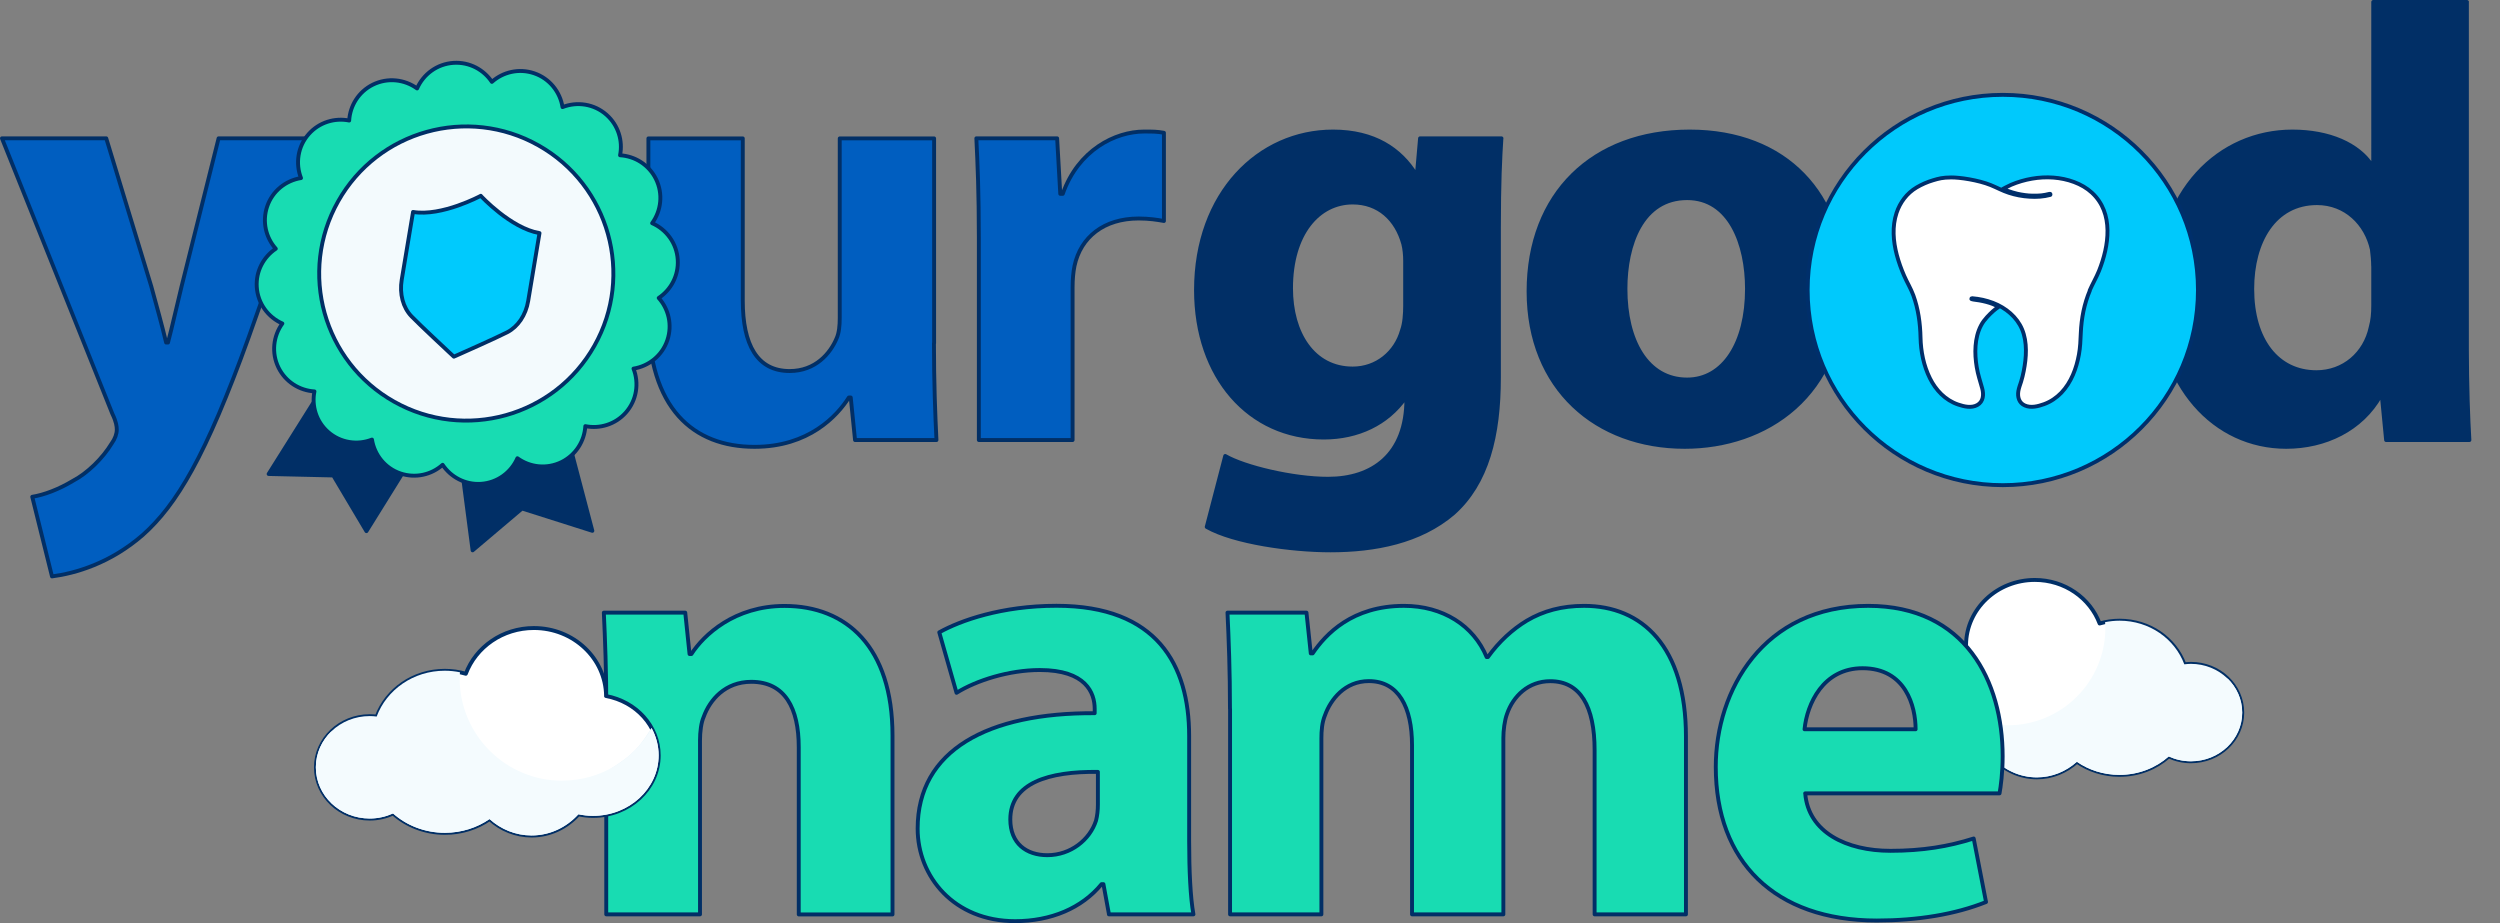 <?xml version="1.0" encoding="UTF-8"?>
<svg xmlns="http://www.w3.org/2000/svg" viewBox="0 0 320.25 118.25">
  <rect x="0" y="0" width="320.25" height="118.25" fill="#808080" stroke="none"/>
  <defs>
    <style>
      .cls-1 {
        fill: #f3fafd;
      }

      .cls-1, .cls-2, .cls-3, .cls-4, .cls-5, .cls-6, .cls-7, .cls-8 {
        stroke-linecap: round;
        stroke-linejoin: round;
        stroke-width: .5px;
      }

      .cls-1, .cls-2, .cls-3, .cls-6, .cls-7, .cls-8 {
        stroke: #012f66;
      }

      .cls-9 {
        fill: #e8f4fa;
      }

      .cls-9, .cls-2, .cls-10 {
        fill-rule: evenodd;
      }

      .cls-9, .cls-10 {
        mix-blend-mode: multiply;
      }

      .cls-11 {
        isolation: isolate;
      }

      .cls-2, .cls-4, .cls-12 {
        fill: #fff;
      }

      .cls-3 {
        fill: #18dcb2;
      }

      .cls-4, .cls-5 {
        stroke: #002f6b;
      }

      .cls-5 {
        fill: #00c9fc;
      }

      .cls-6 {
        fill: #00cafd;
      }

      .cls-7 {
        fill: #005ec0;
      }

      .cls-10 {
        fill: #f4fbfe;
      }

      .cls-8 {
        fill: #012f66;
      }
    </style>
  </defs>
  <g class="cls-11">
    <g id="Layer_2" data-name="Layer 2">
      <path class="cls-2" d="M251.85,82.58c.05-4.58,3.97-8.29,8.81-8.29,3.83,0,7.08,2.33,8.3,5.58.81-.23,1.67-.36,2.56-.36,3.84,0,7.09,2.33,8.3,5.59.28-.03.56-.06.84-.06,3.63,0,6.57,2.8,6.57,6.24s-2.94,6.24-6.57,6.24c-1.02,0-1.98-.23-2.84-.62-1.64,1.46-3.86,2.36-6.32,2.36-2.05,0-3.93-.63-5.45-1.68-1.38,1.24-3.17,2-5.12,2-2.24,0-4.27-.99-5.71-2.58-.57.12-1.16.19-1.77.19-4.43,0-8.02-3.31-8.02-7.38,0-3.57,2.76-6.55,6.42-7.24Z"/>
      <path class="cls-9" d="M248.76,89.61c1.09.99,2.6,1.88,2.61,1.89,1.88,2.46,4.37,3.71,7.26,4.29,3.06.62,6.01.13,8.2-1.13.74.25,1.5.47,2.3.63,7.73,1.55,14.95-1.94,16.12-7.79.04-.2.06-.41.08-.61,1.17,1.13,1.9,2.68,1.9,4.39,0,3.45-2.94,6.24-6.57,6.24-1.02,0-1.98-.23-2.84-.62-1.64,1.46-3.86,2.36-6.32,2.36-2.05,0-3.93-.63-5.45-1.68-1.38,1.24-3.17,2-5.12,2-2.24,0-4.27-.99-5.71-2.58-.57.12-1.16.19-1.77.19-4.43,0-8.02-3.31-8.02-7.38,0-1.06.27-2.26.87-3.33.01-.02,1.18,2.08,2.46,3.13Z"/>
      <path class="cls-10" d="M257.2,92.91c6.91,0,12.5-5.6,12.5-12.5,0-.24-.02-.47-.04-.71.6-.12,1.22-.19,1.85-.19,3.84,0,7.09,2.33,8.3,5.59.28-.03.56-.06.84-.06,3.63,0,6.57,2.8,6.57,6.24s-2.94,6.24-6.57,6.24c-1.02,0-1.98-.23-2.84-.62-1.64,1.46-3.86,2.36-6.32,2.36-2.05,0-3.93-.63-5.45-1.68-1.38,1.24-3.17,2-5.12,2-2.24,0-4.27-.99-5.71-2.58-.57.12-1.16.19-1.77.19-4.43,0-8.02-3.31-8.02-7.38,0-1.19.31-2.31.86-3.31,2.14,3.82,6.22,6.41,10.91,6.41Z"/>
      <path class="cls-7" d="M125.39,30.44c0-5.69-.16-9.41-.32-12.72h10.35l.4,7.11h.32c1.98-5.61,6.72-7.98,10.43-7.98,1.11,0,1.66,0,2.53.16v11.3c-.87-.16-1.9-.32-3.24-.32-4.43,0-7.43,2.37-8.22,6.09-.16.79-.24,1.74-.24,2.69v19.6h-12.01v-25.92Z"/>
      <path class="cls-12" d="M320.21,41.78s.01,0,.04,0c-.01,0-.03,0-.04,0Z"/>
      <path class="cls-7" d="M13.61,17.72l5.77,18.97c.63,2.29,1.42,5.14,1.9,7.19h.24c.55-2.06,1.19-4.98,1.74-7.19l4.74-18.97h12.88l-9.01,25.45c-5.53,15.33-9.25,21.5-13.59,25.37-4.19,3.64-8.62,4.9-11.62,5.3l-2.53-10.2c1.5-.24,3.4-.95,5.22-2.05,1.82-.95,3.79-2.85,4.98-4.82.4-.55.63-1.19.63-1.74,0-.4-.08-1.03-.55-1.98L.25,17.72h13.36Z"/>
      <path class="cls-7" d="M119.64,43.96c0,5.06.16,9.17.32,12.41h-10.43l-.55-5.45h-.24c-1.5,2.37-5.14,6.32-12.09,6.32-7.82,0-13.59-4.9-13.59-16.83v-22.68h12.09v20.79c0,5.61,1.82,9.01,6.01,9.01,3.32,0,5.22-2.29,6.01-4.19.32-.71.4-1.66.4-2.61v-23h12.09v26.24Z"/>
      <path class="cls-8" d="M192.33,17.72c-.16,2.45-.32,5.69-.32,11.46v19.19c0,7.43-1.5,13.52-5.85,17.39-4.27,3.64-10.04,4.74-15.73,4.74-5.06,0-12.38-1.03-15.85-3l2.37-9.09c2.45,1.42,8.66,2.92,13.17,2.92,5.69,0,10.04-3.08,10.04-10.2v-.14h-.16c-2.29,3.24-6.01,5.06-10.43,5.06-9.56,0-16.36-7.75-16.36-18.89,0-12.41,8.06-20.31,17.55-20.31,5.3,0,8.62,2.29,10.59,5.45h.16l.4-4.58h10.43ZM180,33.45c0-.79-.08-1.58-.24-2.21-.87-3.16-3.16-5.3-6.48-5.3-4.35,0-7.9,3.95-7.9,10.99,0,5.77,2.85,10.28,7.9,10.28,3.08,0,5.53-2.05,6.32-4.9.32-.87.4-2.13.4-3.16v-5.69Z"/>
      <path class="cls-8" d="M236.2,36.61c0,14.15-10.04,20.63-20.39,20.63-11.3,0-20-7.43-20-19.92s8.22-20.47,20.63-20.47,19.76,8.14,19.76,19.76ZM208.22,37c0,6.64,2.77,11.62,7.9,11.62,4.66,0,7.67-4.66,7.67-11.62,0-5.77-2.21-11.62-7.67-11.62-5.77,0-7.9,5.93-7.9,11.62Z"/>
      <path class="cls-8" d="M316.01.25v44.58c0,4.35.16,8.93.32,11.54h-10.67l-.55-5.69h-.16c-2.45,4.35-7.11,6.56-12.09,6.56-9.17,0-16.52-7.82-16.52-19.84-.08-13.04,8.06-20.55,17.31-20.55,4.74,0,8.46,1.66,10.2,4.35h.16V.25h12.01ZM304,34.08c0-.63-.08-1.5-.16-2.13-.71-3.24-3.32-5.93-7.03-5.93-5.45,0-8.3,4.9-8.3,10.99,0,6.56,3.24,10.67,8.22,10.67,3.48,0,6.24-2.37,6.96-5.77.24-.87.32-1.74.32-2.77v-5.06Z"/>
      <path class="cls-12" d="M105.1,107.63s.01,0,.04,0c-.01,0-.03,0-.04,0Z"/>
      <g>
        <polygon class="cls-8" points="75.88 68 66.87 65.14 60.54 70.5 59.11 59.59 65.49 56.59 72.62 55.61 75.88 68"/>
        <polygon class="cls-8" points="34.41 60.72 42.7 60.91 46.94 68.04 52.13 59.69 47.37 53.55 40.95 50.31 34.41 60.72"/>
        <g>
          <path class="cls-3" d="M86.82,33.28c-.13-2.13-1.46-3.89-3.28-4.69,1.16-1.6,1.42-3.76.49-5.66-.91-1.83-2.7-2.93-4.6-3.04.37-1.85-.22-3.84-1.73-5.18-1.59-1.41-3.78-1.72-5.64-.99-.31-1.95-1.66-3.67-3.65-4.34-1.94-.65-3.98-.16-5.4,1.11-1.05-1.57-2.87-2.56-4.89-2.44-2.13.13-3.89,1.46-4.69,3.28-1.6-1.16-3.76-1.42-5.66-.49-1.83.91-2.93,2.7-3.04,4.6-1.85-.37-3.84.22-5.18,1.73-1.41,1.59-1.72,3.78-.99,5.64-1.95.31-3.67,1.66-4.34,3.65-.65,1.94-.16,3.98,1.11,5.4-1.57,1.05-2.56,2.87-2.44,4.89.13,2.13,1.46,3.89,3.28,4.69-1.16,1.6-1.42,3.76-.49,5.66.91,1.83,2.7,2.93,4.6,3.04-.37,1.85.22,3.84,1.73,5.18,1.59,1.41,3.78,1.72,5.64.99.31,1.95,1.66,3.67,3.65,4.34,1.94.65,3.98.16,5.4-1.11,1.05,1.57,2.87,2.56,4.89,2.44,2.13-.13,3.89-1.46,4.69-3.28,1.6,1.16,3.76,1.42,5.66.49,1.83-.91,2.93-2.7,3.04-4.6,1.85.37,3.84-.22,5.18-1.73,1.41-1.59,1.72-3.78.99-5.64,1.95-.31,3.67-1.66,4.34-3.65.65-1.94.16-3.98-1.11-5.4,1.57-1.05,2.56-2.87,2.44-4.89Z"/>
          <circle class="cls-1" cx="59.73" cy="35.03" r="18.84" transform="translate(-.11 69.88) rotate(-60.6)"/>
        </g>
        <path class="cls-6" d="M61.59,25.08s-4.99,2.69-8.68,2.07l-1.45,8.69c-.3,1.81.16,3.55,1.25,4.68,1.13,1.17,4.57,4.36,4.71,4.5l.72.67.9-.4c.18-.08,4.47-1.98,5.92-2.72,1.39-.71,2.4-2.21,2.7-4.02l1.45-8.69c-3.69-.62-7.53-4.78-7.53-4.78Z"/>
      </g>
      <path class="cls-3" d="M77.67,90.81c0-4.82-.16-8.93-.32-12.33h10.43l.55,5.3h.24c1.58-2.45,5.53-6.16,11.93-6.16,7.9,0,13.83,5.22,13.83,16.6v22.92h-12.01v-21.42c0-4.98-1.74-8.38-6.09-8.38-3.32,0-5.3,2.29-6.09,4.5-.32.71-.47,1.9-.47,3v22.29h-12.01v-26.32Z"/>
      <path class="cls-3" d="M142.06,117.13l-.71-3.87h-.24c-2.53,3.08-6.48,4.74-11.07,4.74-7.82,0-12.49-5.69-12.49-11.86,0-10.04,9.01-14.86,22.68-14.78v-.55c0-2.05-1.11-4.98-7.03-4.98-3.95,0-8.14,1.34-10.67,2.92l-2.21-7.75c2.69-1.5,7.98-3.4,15.02-3.4,12.88,0,16.99,7.59,16.99,16.68v13.44c0,3.72.16,7.27.55,9.41h-10.83ZM140.64,98.88c-6.32-.08-11.22,1.42-11.22,6.09,0,3.08,2.06,4.58,4.74,4.58,3,0,5.45-1.98,6.24-4.43.16-.63.24-1.34.24-2.05v-4.19Z"/>
      <path class="cls-3" d="M157.56,90.81c0-4.82-.16-8.93-.32-12.33h10.12l.55,5.22h.24c1.66-2.45,5.06-6.09,11.7-6.09,4.98,0,8.93,2.53,10.59,6.56h.16c1.42-1.98,3.16-3.56,4.98-4.66,2.13-1.26,4.51-1.9,7.35-1.9,7.43,0,13.04,5.22,13.04,16.76v22.76h-11.7v-21.02c0-5.61-1.82-8.85-5.69-8.85-2.77,0-4.74,1.9-5.53,4.19-.32.87-.47,2.13-.47,3.08v22.6h-11.7v-21.66c0-4.9-1.74-8.22-5.53-8.22-3.08,0-4.9,2.37-5.61,4.35-.4.95-.47,2.05-.47,3v22.53h-11.7v-26.32Z"/>
      <path class="cls-3" d="M231.25,101.64c.4,4.98,5.3,7.35,10.91,7.35,4.11,0,7.43-.55,10.67-1.58l1.58,8.14c-3.95,1.58-8.77,2.37-13.99,2.37-13.12,0-20.63-7.59-20.63-19.68,0-9.8,6.09-20.63,19.52-20.63,12.49,0,17.23,9.72,17.23,19.28,0,2.05-.24,3.87-.4,4.74h-24.9ZM245.39,93.42c0-2.92-1.26-7.82-6.8-7.82-5.06,0-7.11,4.58-7.43,7.82h14.23Z"/>
      <path class="cls-2" d="M77.64,89.15c-.06-4.82-4.17-8.7-9.25-8.7-4.03,0-7.44,2.45-8.72,5.86-.85-.25-1.76-.38-2.69-.38-4.03,0-7.45,2.45-8.72,5.87-.29-.04-.59-.06-.89-.06-3.81,0-6.9,2.94-6.9,6.56s3.09,6.56,6.9,6.56c1.07,0,2.08-.24,2.99-.65,1.72,1.53,4.06,2.48,6.64,2.48,2.15,0,4.13-.66,5.72-1.76,1.45,1.31,3.33,2.1,5.38,2.1,2.36,0,4.48-1.04,6-2.71.6.12,1.22.2,1.86.2,4.65,0,8.42-3.47,8.42-7.76,0-3.76-2.9-6.89-6.75-7.6Z"/>
      <path class="cls-9" d="M80.89,96.54c-1.14,1.04-2.73,1.97-2.74,1.99-1.97,2.58-4.59,3.89-7.63,4.5-3.22.65-6.32.14-8.61-1.18-.78.26-1.58.49-2.42.66-8.12,1.63-15.7-2.03-16.94-8.19-.04-.21-.06-.43-.09-.64-1.23,1.19-2,2.81-2,4.61,0,3.62,3.09,6.56,6.9,6.56,1.07,0,2.08-.24,2.99-.65,1.72,1.53,4.06,2.48,6.64,2.48,2.15,0,4.13-.66,5.72-1.76,1.45,1.31,3.33,2.1,5.38,2.1,2.36,0,4.48-1.04,6-2.71.6.12,1.22.2,1.86.2,4.65,0,8.42-3.47,8.42-7.76,0-1.11-.28-2.38-.92-3.5-.01-.02-1.24,2.19-2.58,3.29Z"/>
      <path class="cls-10" d="M72.02,100.01c-7.25,0-13.14-5.88-13.14-13.14,0-.25.02-.5.04-.75-.63-.13-1.28-.2-1.95-.2-4.03,0-7.45,2.45-8.72,5.87-.29-.04-.59-.06-.89-.06-3.81,0-6.9,2.94-6.9,6.56s3.09,6.56,6.9,6.56c1.07,0,2.08-.24,2.99-.65,1.72,1.53,4.06,2.48,6.64,2.48,2.15,0,4.13-.66,5.72-1.76,1.45,1.31,3.33,2.1,5.38,2.1,2.36,0,4.48-1.04,6-2.71.6.12,1.22.2,1.86.2,4.65,0,8.42-3.47,8.42-7.76,0-1.25-.33-2.43-.9-3.48-2.25,4.02-6.54,6.73-11.47,6.73Z"/>
      <circle class="cls-5" cx="256.56" cy="37.15" r="25"/>
      <path class="cls-4" d="M267.71,37.22c-.36.85-.63,1.74-.82,2.64-.19.92-.3,1.86-.34,2.8-.04.93-.07,1.84-.24,2.76-.32,1.76-.98,3.56-2.26,4.9-.61.63-1.35,1.14-2.2,1.45-.77.28-1.69.52-2.47.17-.76-.33-.95-1.11-.83-1.84.07-.41.22-.8.35-1.2.14-.45.25-.91.34-1.37.34-1.72.48-3.68-.21-5.34-.66-1.58-2.09-2.76-3.72-3.39-.89-.34-1.74-.52-2.68-.6-.11,0-.22.13.14.17.98.11,2.44.4,3.24.95-.52.35-.91.7-1.47,1.3-.3.33-.57.68-.77,1.07-.43.81-.63,1.72-.7,2.62-.07.91,0,1.83.15,2.73.15.93.45,1.8.7,2.71.21.77.17,1.7-.64,2.14-.75.41-1.68.19-2.44-.07-1.66-.56-2.87-1.86-3.61-3.35-.81-1.62-1.17-3.45-1.21-5.23-.04-1.83-.29-3.66-.92-5.4-.32-.88-.81-1.67-1.18-2.52-.38-.87-.7-1.76-.94-2.67-.46-1.76-.61-3.62-.03-5.38.45-1.34,1.31-2.51,2.57-3.26.66-.39,1.37-.7,2.11-.92.75-.22,1.2-.35,2.31-.36s3.45.33,5.07.98c.79.32,1.52.73,2.33.99.85.28,1.75.45,2.65.5.9.06,1.78,0,2.65-.23.07-.02.01-.16-.04-.15-.91.22-1.22.25-2.29.24-.52,0-1.3-.11-1.88-.24-.79-.17-1.87-.61-1.87-.61.05-.02.59-.33,1.07-.54,1.68-.71,3.59-1.06,5.42-.92,1.76.13,3.65.75,4.93,1.94,2.84,2.62,2.17,6.85.9,10.02-.35.86-.82,1.65-1.19,2.5Z"/>
    </g>
  </g>
</svg>